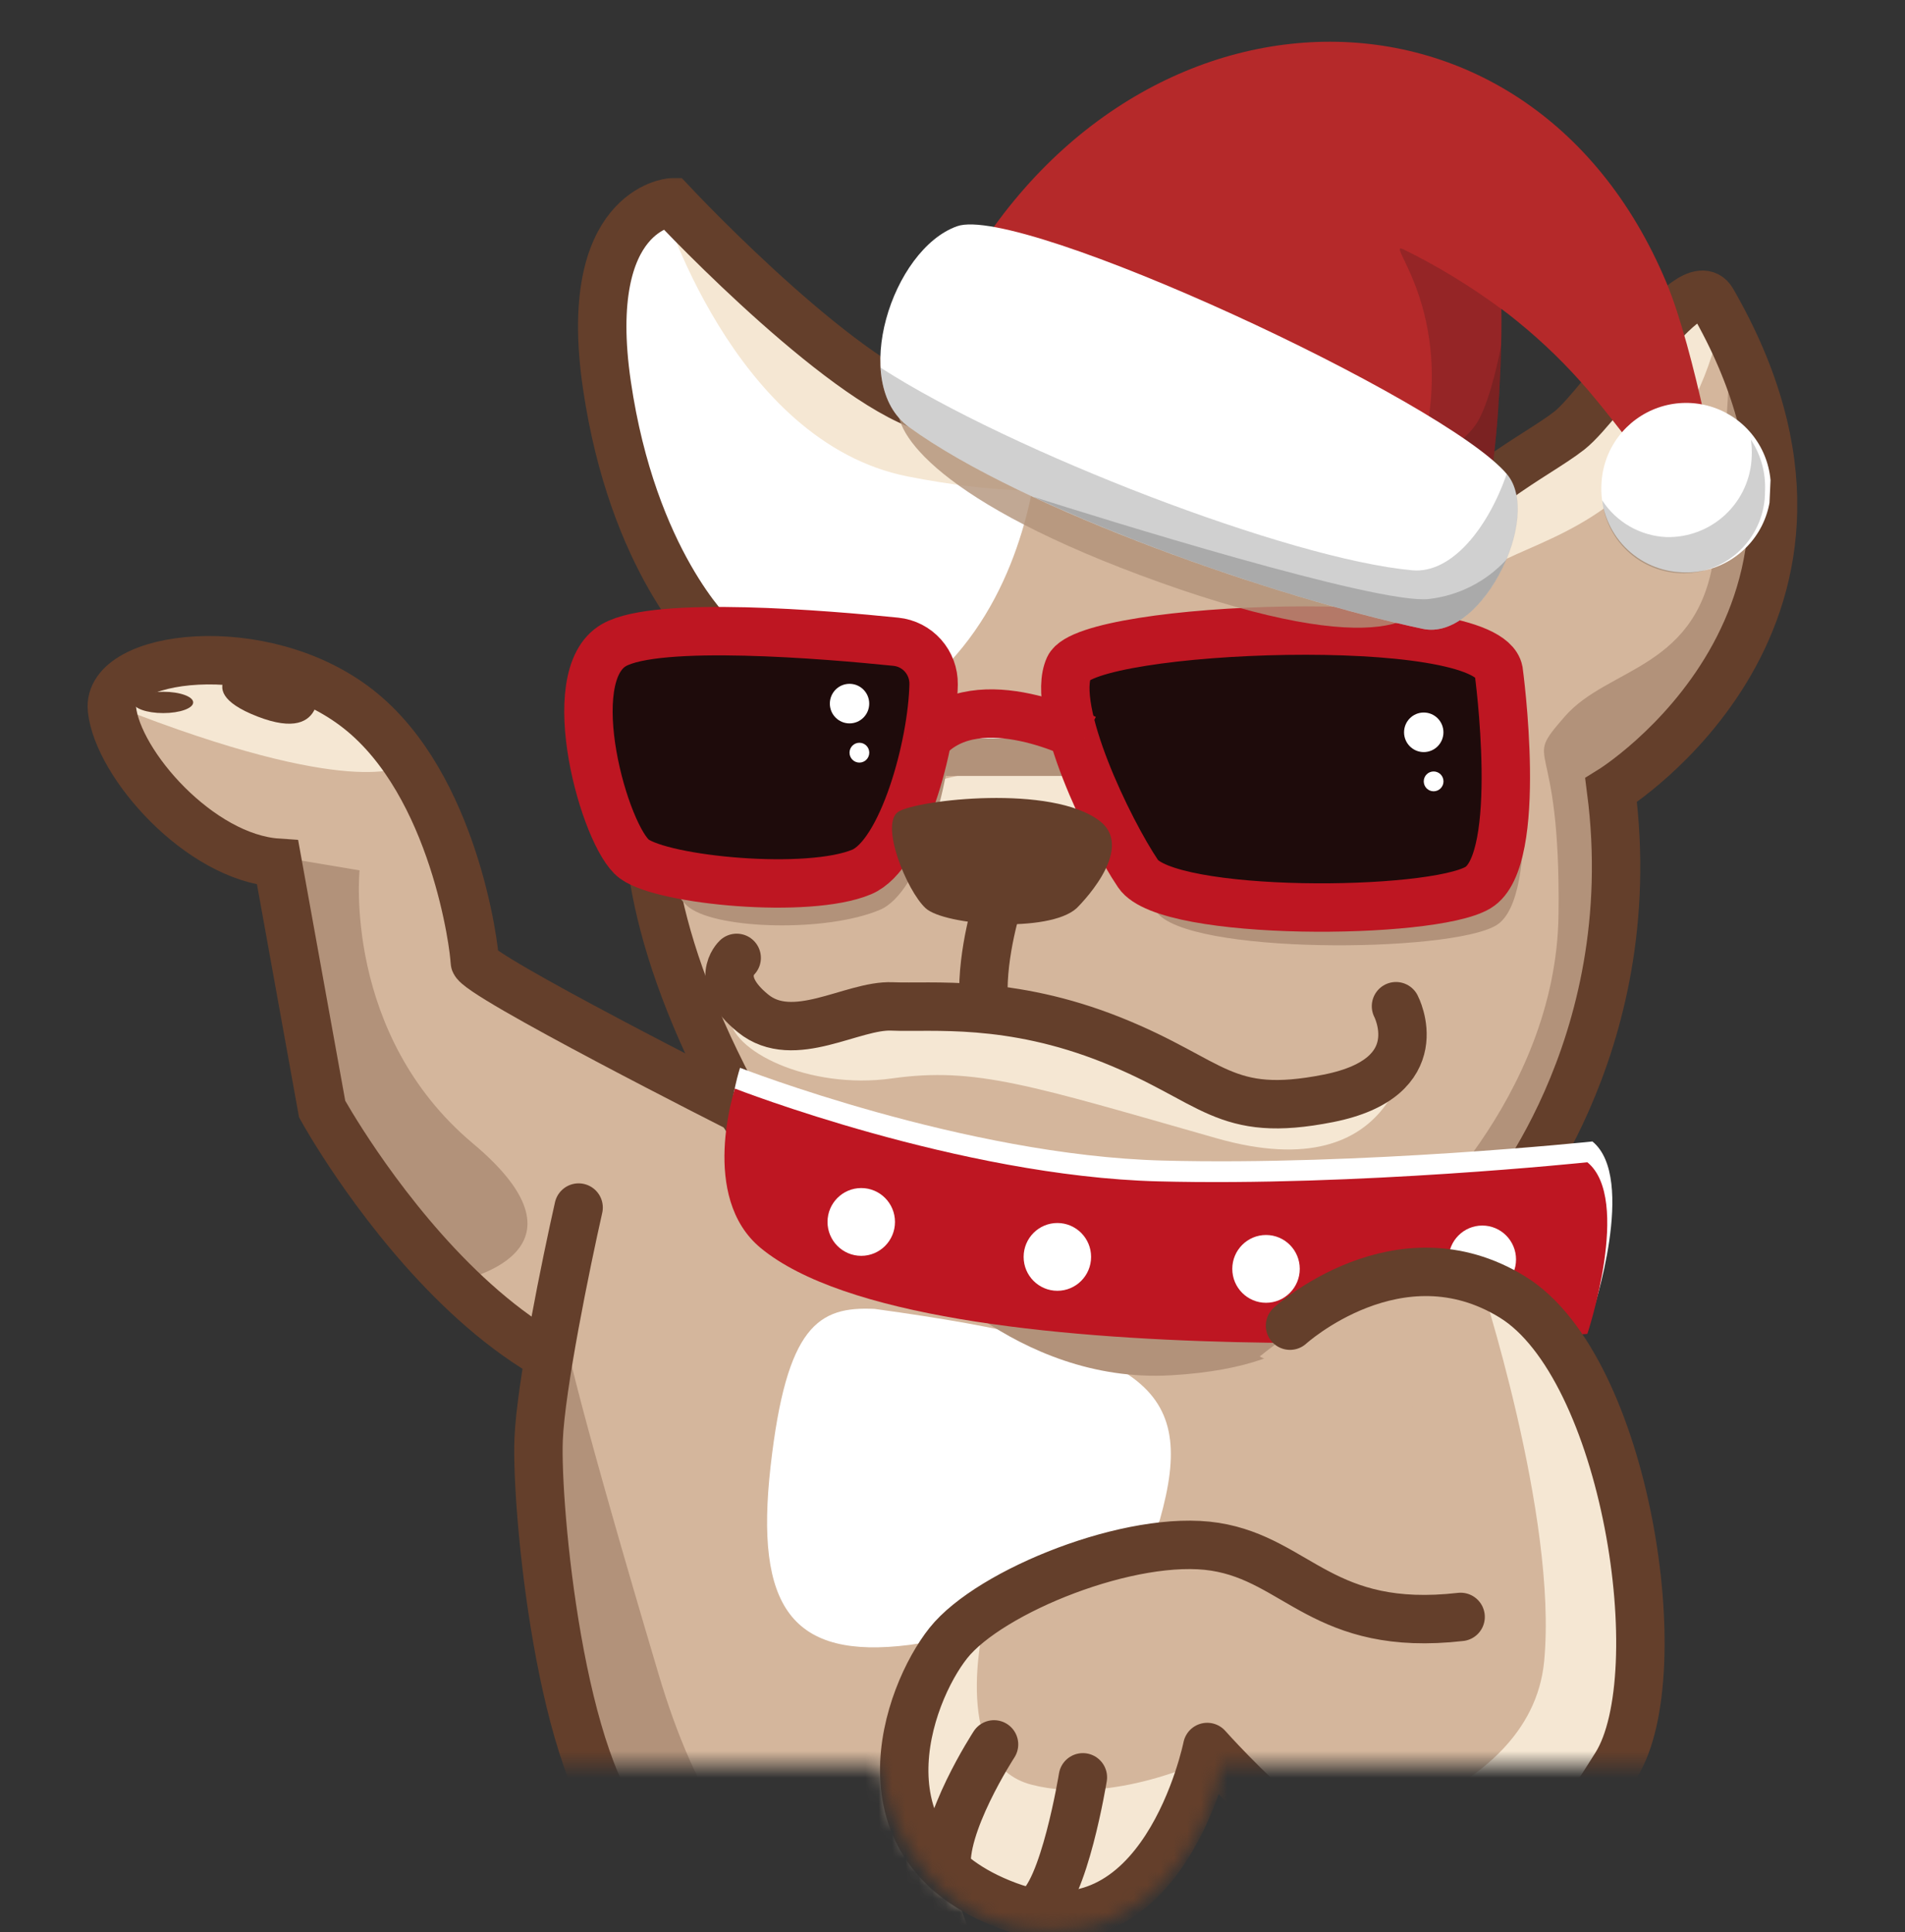 <svg width="142" height="144" viewBox="0 0 142 144" fill="none" xmlns="http://www.w3.org/2000/svg">
<rect x="0" y="0" width="142" height="144" fill="#333333" stroke="none"/>
<mask id="mask0_4503_23" style="mask-type:alpha" maskUnits="userSpaceOnUse" x="0" y="11" width="142" height="133">
<path d="M65.59 131.537H0L6.559 11.488L141.317 14.27V131.537H91.031C90.435 135.115 87.493 142.548 80.497 143.661C70.002 145.092 66.186 136.175 65.59 131.537Z" fill="#C4C4C4"/>
</mask>
<g mask="url(#mask0_4503_23)">
<g clip-path="url(#clip0_4503_23)">
<path d="M55.523 82.435C55.523 82.435 35.683 72.409 35.683 71.441C35.683 70.472 34.164 58.261 27.027 52.639C19.889 47.017 8.214 48.567 8.643 52.639C9.072 56.711 15.171 63.684 20.995 64.076L24.312 82.435C24.312 82.435 39.413 109.891 56.337 102.067C73.26 94.243 55.523 82.435 55.523 82.435Z" fill="#D4B69C"/>
<path d="M22.081 64.076L26.802 64.867C26.802 64.867 25.551 77.086 35.254 85.222C44.958 93.358 34.235 95.449 34.235 95.449L24.312 82.451L22.081 64.076Z" fill="#B2927A"/>
<path d="M30.013 57.094C30.013 57.094 26.334 59.617 8.631 52.639C8.631 52.639 11.177 47.385 22.081 50.01C32.984 52.635 30.013 57.094 30.013 57.094Z" fill="#F5E7D3"/>
<path d="M55.224 82.657C55.224 82.657 35.385 72.632 35.385 71.663C35.385 70.695 33.866 58.483 26.728 52.861C19.591 47.24 7.916 48.79 8.345 52.861C8.774 56.933 14.873 63.907 20.696 64.298L24.013 82.657C24.013 82.657 39.115 110.113 56.039 102.289C72.962 94.466 55.224 82.657 55.224 82.657Z" stroke="#643F2B" stroke-width="3.608" stroke-miterlimit="10" stroke-linecap="round"/>
<path d="M23.659 50.631C23.659 50.631 24.678 55.533 19.185 53.398C13.692 51.263 18.547 49.164 18.547 49.164L23.659 50.631Z" fill="#643F2B"/>
<path d="M12.169 53.145C10.937 53.145 9.938 52.789 9.938 52.35C9.938 51.912 10.937 51.556 12.169 51.556C13.401 51.556 14.4 51.912 14.4 52.35C14.4 52.789 13.401 53.145 12.169 53.145Z" fill="#643F2B"/>
<path d="M88.815 96.058C88.815 96.058 101.615 90.428 108.611 94.568C115.607 98.707 126.554 106.518 121.741 129.076C120.191 136.374 113.305 141.426 109.567 141.541C105.829 141.655 90.287 129.977 90.287 129.977L86.32 138.75L79.092 143.339L68.645 136.2C68.645 136.2 81.647 156.833 62.012 152.208C42.378 147.583 33.193 155.587 33.193 155.587L29.416 163.935L27.627 141.541L45.913 136.2C45.913 136.2 36.77 116.63 42.05 99.935C56.546 100.99 42.05 84.435 42.05 84.435L88.815 96.058Z" fill="#D4B69C"/>
<path d="M45.516 135.115C39.155 122.553 40.613 106.03 42.137 99.338C42.053 99.736 43.328 105.381 49.093 124.779C54.738 143.775 63.701 143.484 67.725 140.851C67.811 140.794 67.894 140.737 67.975 140.68C67.894 140.738 67.811 140.795 67.725 140.851C62.761 144.176 51.769 147.465 45.516 135.115Z" fill="#B2927A"/>
<path d="M57.441 109.276C58.63 98.772 61.019 97.351 65.193 97.55C85.466 100.332 89.264 103.316 86.46 113.251C85.898 115.239 74.6 121.732 67.776 122.593C59.031 123.697 56.248 119.81 57.441 109.276Z" fill="white"/>
<path d="M43.13 89.997C42.203 94.104 40.308 103.313 40.149 107.289C39.95 112.258 41.739 132.133 47.106 137.102C52.472 142.071 51.876 143.264 55.056 143.86" stroke="#643F2B" stroke-width="3.608" stroke-linecap="round"/>
<path d="M107.261 36.996C107.261 36.996 99.931 30.445 71.006 30.445C65.603 30.445 53.256 17.941 50.36 14.842C50.36 14.842 43.608 15.308 45.54 28.449C47.472 41.59 53.449 47.211 53.449 47.211C53.449 47.211 41.68 56.126 54.798 81.13C67.917 106.135 111.888 90.436 111.888 90.436C111.888 90.436 122.886 78.031 120.38 58.648C120.38 58.648 141.466 45.602 127.903 22.159C126.361 19.491 119.797 29.841 117.291 31.857C114.784 33.873 109.382 36.182 104.365 42.772" fill="#D4B69C"/>
<path d="M77.55 30.943C77.55 30.943 77.998 59.043 48.963 55.849L52.607 46.306L45.784 30.046V18.91L49.986 14L59.796 23.883L67.697 29.461L77.55 30.943Z" fill="white"/>
<path d="M128.426 23.092C127.672 27.616 125.642 31.827 122.575 35.225C117.484 40.815 111.117 41.009 109.567 43.717C108.397 45.659 107.047 47.486 105.534 49.172C105.534 49.172 99.336 44.246 111.015 36.134C122.693 28.022 126.577 21.902 126.577 21.902L128.426 23.092Z" fill="#F5E7D3"/>
<path d="M108.969 37.664C108.969 37.664 96.822 31.339 79.458 30.651C62.094 29.963 57.506 21.855 57.506 21.855L49.243 14.858C49.243 14.858 54.566 32.948 67.697 35.517C80.827 38.087 84.109 34.893 92.982 37.652C101.855 40.412 106.27 41.977 106.27 41.977L108.969 37.664Z" fill="#F5E7D3"/>
<path d="M128.962 25.306C128.962 25.306 140.892 48.045 122.272 57.272C118.755 59.016 120.738 65.902 120.738 65.902L116.174 83.755L112.29 91.069L104.57 91.792C104.57 91.792 116.004 82.004 116.174 68.144C116.343 54.283 113.352 57.181 116.634 53.406C119.916 49.63 126.746 49.923 127.805 41.103C128.863 32.283 128.962 25.306 128.962 25.306Z" fill="#B2927A"/>
<path d="M104.067 42.975C109.084 36.384 114.486 34.056 116.993 32.079C119.499 30.103 126.043 19.733 127.617 22.402C141.18 45.861 120.093 58.891 120.093 58.891C122.6 78.262 111.602 90.679 111.602 90.679C111.602 90.679 67.615 106.377 54.496 81.373C41.378 56.368 53.147 47.454 53.147 47.454C53.147 47.454 47.166 41.832 45.238 28.691C43.31 15.551 50.046 15.08 50.046 15.08C52.942 18.164 65.289 30.668 70.708 30.668C99.632 30.668 106.963 37.219 106.963 37.219" stroke="#643F2B" stroke-width="3.608" stroke-miterlimit="10" stroke-linecap="round"/>
<path d="M99.156 96.69C99.156 96.69 98.947 101.83 87.284 102.498C75.621 103.166 67.858 93.674 67.858 93.674L99.156 96.69Z" fill="#B2927A"/>
<path d="M118.7 85.072C122.044 87.788 118.7 97.865 118.7 97.865C118.7 97.865 69.432 101.624 57.093 91.468C52.461 87.657 55.164 79.581 55.164 79.581C55.164 79.581 71.883 86.108 86.674 86.495C101.465 86.882 118.7 85.072 118.7 85.072Z" fill="white"/>
<path d="M118.322 86.621C121.663 89.337 118.322 99.414 118.322 99.414C118.322 99.414 69.039 103.178 56.711 93.018C52.084 89.207 54.783 81.13 54.783 81.13C54.783 81.13 71.502 87.657 86.297 88.044C101.091 88.432 118.322 86.621 118.322 86.621Z" fill="#BE1622"/>
<path d="M110.492 96.39C109.103 96.39 107.977 95.259 107.977 93.864C107.977 92.469 109.103 91.338 110.492 91.338C111.88 91.338 113.006 92.469 113.006 93.864C113.006 95.259 111.88 96.39 110.492 96.39Z" fill="white"/>
<path d="M94.371 97.094C92.982 97.094 91.856 95.963 91.856 94.567C91.856 93.172 92.982 92.041 94.371 92.041C95.76 92.041 96.885 93.172 96.885 94.567C96.885 95.963 95.76 97.094 94.371 97.094Z" fill="white"/>
<path d="M78.817 96.2C77.428 96.2 76.302 95.069 76.302 93.674C76.302 92.279 77.428 91.148 78.817 91.148C80.205 91.148 81.331 92.279 81.331 93.674C81.331 95.069 80.205 96.2 78.817 96.2Z" fill="white"/>
<path d="M64.199 93.595C62.81 93.595 61.684 92.464 61.684 91.069C61.684 89.674 62.81 88.543 64.199 88.543C65.587 88.543 66.713 89.674 66.713 91.069C66.713 92.464 65.587 93.595 64.199 93.595Z" fill="white"/>
<path d="M117.437 102.905C117.437 102.905 112.14 92.314 105.55 94.568C101.334 96.083 97.398 98.288 93.899 101.095C93.899 101.095 110.09 109.238 117.437 102.905Z" fill="#D4B69C"/>
<path d="M110.24 95.144C110.24 95.144 121.903 100.679 122.17 127.265C122.273 137.544 107.454 141.801 107.454 141.801L97.692 137.057C97.692 137.057 114.076 134.61 115.103 123.806C116.13 113.002 110.24 95.144 110.24 95.144Z" fill="#F5E7D3"/>
<path d="M73.3 121.256C73.3 121.256 70.86 131.464 76.904 133.013C82.948 134.563 89.999 131.104 89.999 131.104C89.999 131.104 87.709 145.162 76.519 141.801C65.328 138.441 68.165 128.167 68.165 128.167L73.3 121.256Z" fill="#F5E7D3"/>
<path d="M96.158 98.799C96.158 98.799 104.26 91.434 112.747 96.668C121.234 101.902 124.709 124.772 120.467 131.556C116.225 138.34 113.522 141.637 107.156 142.024C100.789 142.412 89.988 130.2 89.988 130.2C89.988 130.2 86.738 146.341 75.13 142.032C63.523 137.723 67.607 126.322 70.696 122.447C73.785 118.573 84.393 114.304 90.567 115.276C96.74 116.249 98.645 121.673 108.875 120.506" stroke="#643F2B" stroke-width="3.608" stroke-linecap="round" stroke-linejoin="round"/>
<path d="M77.549 64.183L68.999 63.344C68.999 63.344 62.373 58.415 74.689 57.367C87.005 56.319 77.549 64.183 77.549 64.183Z" fill="#F5E7D3"/>
<path d="M47.125 50.877C50.343 49.039 62.966 50.087 68.136 50.632C68.918 50.711 69.641 51.081 70.162 51.671C70.683 52.261 70.965 53.026 70.95 53.815C70.863 58.397 68.628 66.525 65.595 67.805C61.62 69.486 53.578 69.264 51.39 67.647C49.202 66.03 43.048 53.202 47.125 50.877Z" fill="#B2927A"/>
<path d="M81.33 57.424C80.763 55.416 80.543 53.629 81.043 52.557C82.455 49.454 112.167 48.26 113.068 52.814C113.068 52.814 114.996 66.9 111.522 68.968C108.047 71.035 88.373 71.165 86.186 67.932C84.186 64.783 82.599 61.388 81.464 57.831H70.505C69.911 50.043 79.178 56.491 81.33 57.424Z" fill="#B2927A"/>
<path d="M111.711 50C111.711 50 113.639 64.085 110.168 66.153C106.698 68.22 87.016 68.351 84.832 65.117C82.648 61.883 78.269 52.842 79.685 49.743C81.102 46.643 110.809 45.457 111.711 50Z" fill="#1E0B0B" stroke="#BE1622" stroke-width="3.608" stroke-miterlimit="10"/>
<path d="M66.783 47.829C67.56 47.908 68.279 48.277 68.799 48.862C69.319 49.448 69.602 50.208 69.592 50.992C69.506 55.574 67.271 63.698 64.237 64.983C60.263 66.663 49.462 65.627 47.274 64.014C45.087 62.401 41.695 50.395 45.771 48.075C48.99 46.236 61.613 47.3 66.783 47.829Z" fill="#1E0B0B" stroke="#BE1622" stroke-width="3.608" stroke-miterlimit="10"/>
<path d="M80.842 55.028C80.842 55.028 72.972 50.869 69.132 55.028Z" fill="white"/>
<path d="M80.842 55.028C80.842 55.028 72.972 50.869 69.132 55.028" stroke="#BE1622" stroke-width="3.608" stroke-miterlimit="10"/>
<path d="M106.127 56.052C105.317 56.052 104.659 55.392 104.659 54.578C104.659 53.763 105.317 53.103 106.127 53.103C106.938 53.103 107.595 53.763 107.595 54.578C107.595 55.392 106.938 56.052 106.127 56.052Z" fill="white"/>
<path d="M106.863 58.974C106.457 58.974 106.127 58.643 106.127 58.234C106.127 57.826 106.457 57.495 106.863 57.495C107.269 57.495 107.599 57.826 107.599 58.234C107.599 58.643 107.269 58.974 106.863 58.974Z" fill="white"/>
<path d="M63.324 53.913C62.514 53.913 61.857 53.253 61.857 52.439C61.857 51.624 62.514 50.964 63.324 50.964C64.135 50.964 64.792 51.624 64.792 52.439C64.792 53.253 64.135 53.913 63.324 53.913Z" fill="white"/>
<path d="M64.06 56.835C63.654 56.835 63.324 56.504 63.324 56.096C63.324 55.687 63.654 55.356 64.06 55.356C64.467 55.356 64.796 55.687 64.796 56.096C64.796 56.504 64.467 56.835 64.06 56.835Z" fill="white"/>
<path d="M105.042 77.493C105.042 77.493 104.558 88.784 90.68 84.831C76.802 80.877 72.71 79.498 66.501 80.371C60.291 81.245 54.35 78.292 54.393 75.718C54.437 73.145 58.749 76.466 58.749 76.466L69.011 75.023L85.958 78.11L93.867 82.265L101.776 80.178L105.042 77.493Z" fill="#F5E7D3"/>
<path d="M80.249 67.689C78.191 69.567 70.412 68.982 68.999 67.689C67.587 66.396 65.54 61.364 66.981 60.486C68.421 59.609 78.439 58.434 81.988 61.198C84.75 63.344 80.249 67.689 80.249 67.689Z" fill="#643F2B"/>
<path d="M73.312 74.343C73.182 70.982 74.394 67.227 74.394 67.227" stroke="#643F2B" stroke-width="3.608" stroke-miterlimit="10" stroke-linecap="round"/>
<path d="M54.913 71.389C54.913 71.389 53.111 73.07 56.132 75.525C59.154 77.98 63.534 74.88 66.489 75.007C69.444 75.133 75.232 74.449 82.885 77.509C90.538 80.569 91.184 83.407 99.018 81.858C106.852 80.308 104.058 74.991 104.058 74.991" stroke="#643F2B" stroke-width="3.608" stroke-miterlimit="10" stroke-linecap="round"/>
<path d="M74.096 130.006C74.096 130.006 70.121 136.106 70.597 139.387" stroke="#643F2B" stroke-width="3.608" stroke-linecap="round" stroke-linejoin="round"/>
<path d="M80.718 132.461C80.718 132.461 79.309 141.134 77.251 142.289" stroke="#643F2B" stroke-width="3.608" stroke-linecap="round" stroke-linejoin="round"/>
</g>
</g>
<g clip-path="url(#clip1_4503_23)">
<path d="M86.454 43.402C69.838 37.455 66.554 32.164 66.99 30.262L106.409 43.758C106.681 46.117 103.07 49.35 86.454 43.402Z" fill="#B2927A" fill-opacity="0.8"/>
<path fill-rule="evenodd" clip-rule="evenodd" d="M70.54 22.814C83.058 -2.519 113.83 -3.768 124.218 21.066C126.345 26.159 128.226 36.799 128.226 36.799L125.775 38.772C125.775 38.772 121.491 32.755 118.434 29.146C116.84 27.276 115.079 25.555 113.173 24.004C112.399 23.371 111.909 23.019 111.909 23.019C111.991 26.837 111.554 42.676 108.176 41.038L70.54 22.814Z" fill="#B5292A"/>
<path opacity="0.2" fill-rule="evenodd" clip-rule="evenodd" d="M111.909 23.028C109.603 21.321 107.147 19.826 104.571 18.562C102.965 17.845 110.56 25.153 104.04 39.032L108.167 41.033C111.554 42.671 112.013 26.866 111.909 23.028Z" fill="#181714"/>
<path opacity="0.2" fill-rule="evenodd" clip-rule="evenodd" d="M111.898 25.733C111.75 26.529 111.151 29.518 110.257 31.227C109.211 33.23 106.409 34.245 106.409 34.245C106.409 34.245 108.658 36.833 110.701 37.728C111.526 34.355 111.821 29.177 111.898 25.733Z" fill="#181714"/>
<path fill-rule="evenodd" clip-rule="evenodd" d="M112.344 35.358C114.985 38.511 110.45 47.799 106.065 46.868C95.283 44.594 76.347 38.059 67.753 31.824C63.287 28.583 66.496 18.576 71.343 16.861C76.045 15.175 107.784 29.89 112.344 35.358Z" fill="white"/>
<path opacity="0.2" fill-rule="evenodd" clip-rule="evenodd" d="M65.642 27.404C75.344 33.652 96.093 41.67 105.275 42.503C108.213 42.771 110.925 39.33 112.313 35.314L112.353 35.358C114.994 38.512 110.459 47.8 106.075 46.868C95.283 44.594 76.347 38.059 67.753 31.824C66.392 30.834 65.75 29.219 65.642 27.404Z" fill="#181714"/>
<path fill-rule="evenodd" clip-rule="evenodd" d="M125.187 42.643C126.442 42.742 127.697 42.464 128.793 41.845C129.889 41.226 130.775 40.293 131.337 39.167C131.899 38.041 132.113 36.773 131.949 35.525C131.786 34.277 131.254 33.106 130.42 32.163C129.587 31.219 128.491 30.546 127.273 30.23C126.055 29.914 124.77 29.968 123.583 30.387C122.396 30.806 121.361 31.57 120.611 32.58C119.861 33.591 119.431 34.803 119.374 36.06C119.275 37.703 119.831 39.319 120.92 40.553C122.01 41.786 123.544 42.538 125.187 42.643V42.643Z" fill="white"/>
<path opacity="0.2" fill-rule="evenodd" clip-rule="evenodd" d="M130.514 32.769C131.264 33.906 131.632 35.252 131.566 36.612C131.572 38.171 130.979 39.673 129.91 40.808C128.841 41.943 127.377 42.624 125.821 42.711C124.264 42.799 122.733 42.285 121.544 41.277C120.355 40.269 119.598 38.843 119.43 37.292C119.949 38.092 120.652 38.757 121.479 39.233C122.306 39.708 123.234 39.98 124.187 40.027C125.002 40.051 125.815 39.913 126.577 39.623C127.339 39.333 128.037 38.895 128.63 38.335C129.223 37.775 129.7 37.104 130.034 36.359C130.368 35.615 130.552 34.812 130.575 33.996C130.593 33.586 130.573 33.175 130.514 32.769V32.769Z" fill="#181714"/>
<path opacity="0.2" fill-rule="evenodd" clip-rule="evenodd" d="M112.269 41.724C110.76 43.357 108.714 44.392 106.505 44.642C102.685 45.072 81.9 38.574 77.029 37.027C86.33 41.387 98.307 45.232 106.065 46.868C108.506 47.386 110.992 44.729 112.269 41.724Z" fill="#181714"/>
</g>
<defs>
<clipPath id="clip0_4503_23">
<rect width="155.428" height="130.783" fill="white" transform="matrix(-1 0 0 1 133.963 13.276)"/>
</clipPath>
<clipPath id="clip1_4503_23">
<rect width="73.959" height="46.981" fill="white" transform="translate(59.561 -0) rotate(2.589)"/>
</clipPath>
</defs>
</svg>
